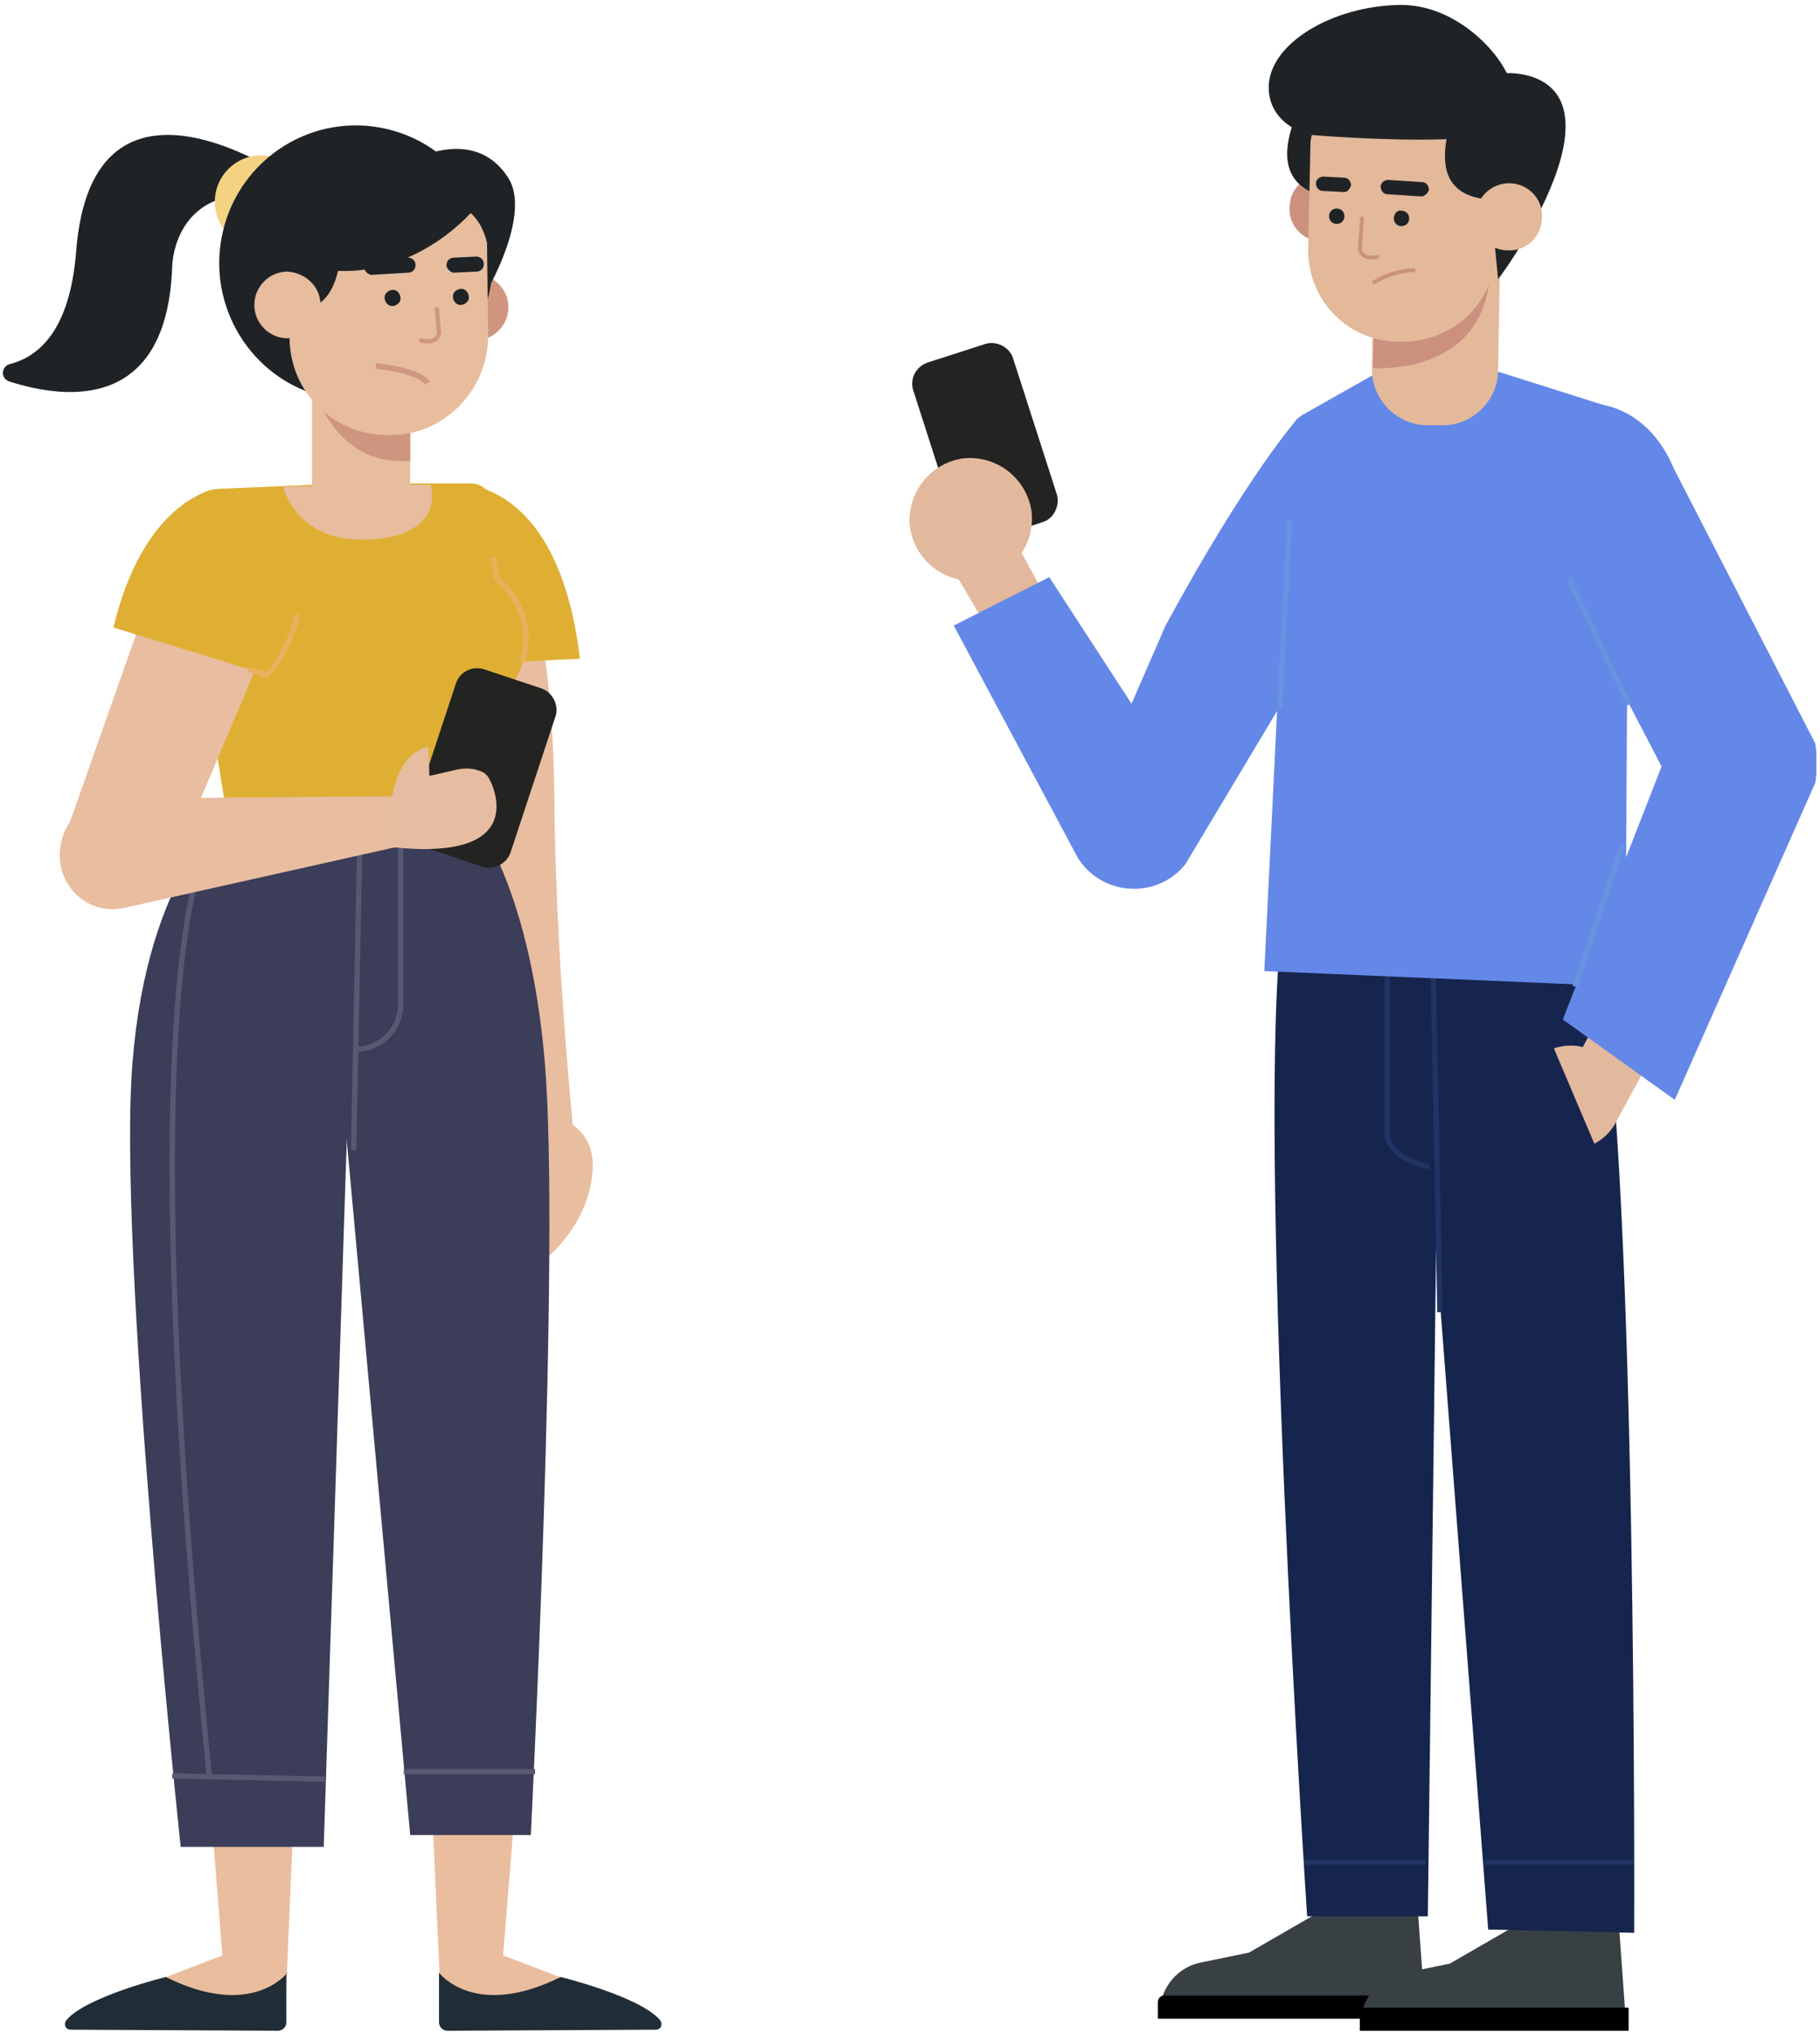 <svg width="257" height="287" viewBox="0 0 257 287" fill="none" xmlns="http://www.w3.org/2000/svg">
<g clip-path="url(#clip0)">
<path d="M186.592 269.767L176.364 275.671L169.546 277.069C166.446 277.69 164.122 280.331 163.812 283.438L163.657 284.992H201.313L200.228 269.923L186.592 269.767Z" fill="#394044"/>
<path d="M201.468 284.992H163.502V282.661C163.502 282.195 163.812 281.729 164.432 281.729H201.468V284.992Z" fill="black"/>
<path d="M200.228 269.767L200.538 253.145H186.592V269.767H200.228Z" fill="#E6BDA0"/>
<path d="M181.168 129.486C177.139 157.915 184.577 270.544 184.577 270.544H201.623L203.018 157.76L207.667 127.622C207.822 127.777 182.253 122.495 181.168 129.486Z" fill="#16254D"/>
<path d="M195.889 137.719V160.09C195.889 162.576 199.609 164.75 202.863 164.75" stroke="#203364" stroke-width="0.75" stroke-miterlimit="10"/>
<path d="M184.112 262.932H201.313" stroke="#203364" stroke-width="0.75" stroke-miterlimit="10"/>
<path d="M214.95 271.321L204.722 277.224L197.904 278.622C194.805 279.244 192.48 281.885 192.17 284.992L192.015 286.545H229.671L228.587 271.476L214.95 271.321Z" fill="#394044"/>
<path d="M229.981 286.701H192.015V284.215C192.015 283.749 192.325 283.438 192.79 283.438H229.981V286.701Z" fill="black"/>
<path d="M228.587 271.321L228.742 254.854L214.95 254.698V271.321H228.587Z" fill="#E6BDA0"/>
<path d="M199.299 131.35L210.146 272.408L230.756 272.874C230.756 272.874 231.221 165.993 225.952 137.409C224.713 130.573 199.299 131.35 199.299 131.35Z" fill="#16254D"/>
<path d="M202.398 137.719L203.328 185.257" stroke="#203364" stroke-width="0.75" stroke-miterlimit="10"/>
<path d="M209.526 262.932H230.601" stroke="#203364" stroke-width="0.75" stroke-miterlimit="10"/>
<path d="M150.64 89.716L143.667 76.978L134.834 80.862L142.892 94.532" fill="#E2B99C"/>
<path d="M183.337 58.957C183.337 58.957 176.209 66.88 164.587 88.318L159.783 99.348L148.161 81.483L134.679 88.318L152.19 121.097C155.599 126.534 163.347 127 167.376 122.029L187.366 88.629L183.337 58.957Z" fill="#6488E7"/>
<path d="M139.018 76.356L147.231 73.715C148.78 73.249 149.71 71.385 149.245 69.832L143.047 50.568C142.582 49.015 140.722 48.083 139.173 48.549L130.96 51.19C129.255 51.811 128.48 53.52 128.945 55.073L135.144 74.337C135.609 76.046 137.468 76.822 139.018 76.356Z" fill="#232322"/>
<path d="M128.48 74.337C129.1 78.997 133.284 82.415 138.088 81.949C142.737 81.328 146.146 77.133 145.681 72.317C145.061 67.657 140.877 64.239 136.073 64.705C131.425 65.326 128.015 69.521 128.48 74.337Z" fill="#E2B99C"/>
<path d="M207.977 51.345L228.122 57.714C229.207 58.025 229.981 59.112 229.981 60.355L229.517 139.273L178.533 137.098L182.253 61.287C182.253 60.2 182.872 59.268 183.802 58.646L195.889 51.811L207.977 51.345Z" fill="#6488E7"/>
<path d="M220.839 162.265C224.868 162.731 228.432 159.935 229.052 155.896C229.517 151.856 226.727 148.283 222.698 147.662C218.669 147.196 215.105 149.992 214.485 154.031C214.02 158.071 216.81 161.799 220.839 162.265Z" fill="#E2B99C"/>
<path d="M229.362 136.943L222.078 150.458L228.277 158.226L237.265 141.759" fill="#E2B99C"/>
<path d="M220.684 143.934L236.49 155.274L256.325 110.533C256.635 108.669 256.635 106.805 256.325 104.941L236.335 66.103C233.701 59.734 228.277 56.161 222.233 57.093L223.783 56.782C217.739 57.714 213.555 63.307 214.485 69.521L234.63 108.203L220.684 143.934Z" fill="#6488E7"/>
<path d="M216.964 142.225L227.192 166.304L214.02 170.654L207.202 151.235L216.964 142.225Z" fill="#16254D"/>
<path d="M222.388 139.273L229.052 119.388" stroke="#6893E0" stroke-width="0.75" stroke-miterlimit="10"/>
<path d="M229.981 99.504L221.613 81.794" stroke="#6893E0" stroke-width="0.75" stroke-miterlimit="10"/>
<path d="M180.703 100.125L182.098 73.56" stroke="#6893E0" stroke-width="0.75" stroke-miterlimit="10"/>
<path d="M182.098 29.285C181.943 31.926 184.112 34.101 186.747 34.101C189.381 34.256 191.55 32.081 191.55 29.441C191.705 26.799 189.536 24.625 186.902 24.625C184.267 24.625 182.098 26.644 182.098 29.285Z" fill="#CC917E"/>
<path d="M184.732 12.973C184.732 12.973 175.589 27.11 189.381 28.042L192.79 20.741L189.846 12.973H184.732Z" fill="#1F2326"/>
<path d="M193.875 43.267L209.061 32.858L211.851 34.722L211.541 52.277C211.541 56.471 207.977 60.044 203.793 60.044H201.623C197.284 60.044 193.72 56.471 193.72 52.122L193.875 43.267Z" fill="#E3B99A"/>
<path d="M193.875 51.966C193.875 51.966 213.09 53.52 210.146 33.324L205.342 36.742L194.03 45.752L193.875 51.966Z" fill="#CC917E"/>
<path d="M197.284 48.238H197.749C205.032 48.393 211.076 42.801 211.231 35.499L211.696 18.566C211.696 16.702 210.301 15.148 208.442 14.993L191.241 14.682C187.831 14.527 185.042 17.168 185.042 20.585L184.732 34.722C184.422 42.024 190.001 48.083 197.284 48.238Z" fill="#E3B99A"/>
<path d="M220.994 16.546C220.219 9.866 212.78 10.332 212.78 10.332C210.611 5.983 204.567 0.545 197.594 0.701C187.986 0.856 178.998 6.293 179.153 12.507C179.308 17.789 184.887 19.032 184.887 19.032C184.887 19.032 195.58 19.964 204.257 19.653C203.638 23.382 203.948 27.732 210.456 28.198L211.541 39.383C211.696 39.383 222.078 25.091 220.994 16.546Z" fill="#1F2326"/>
<path d="M208.287 30.528C208.132 33.169 210.301 35.344 212.935 35.344C215.57 35.499 217.739 33.324 217.739 30.683C217.894 28.042 215.725 25.867 213.09 25.867C210.611 25.867 208.441 27.887 208.287 30.528Z" fill="#E3B99A"/>
<path d="M196.819 30.839C196.819 31.46 197.284 31.926 197.904 31.926C198.524 31.926 198.989 31.46 198.989 30.839C198.989 30.217 198.524 29.751 197.904 29.751C197.284 29.596 196.819 30.217 196.819 30.839Z" fill="#1F2326"/>
<path d="M187.676 30.528C187.676 31.149 188.141 31.615 188.761 31.615C189.381 31.615 189.846 31.149 189.846 30.528C189.846 29.907 189.381 29.44 188.761 29.44C188.141 29.44 187.676 29.907 187.676 30.528Z" fill="#1F2326"/>
<path d="M192.325 30.839L192.015 35.188C192.015 35.188 192.17 36.742 194.495 36.276" stroke="#CC917E" stroke-width="0.55" stroke-miterlimit="10" stroke-linecap="round" stroke-linejoin="round"/>
<path d="M200.848 27.732H200.693L195.889 27.421C195.425 27.421 194.96 26.955 194.96 26.334C194.96 25.867 195.425 25.401 196.044 25.401L200.848 25.712C201.313 25.712 201.778 26.178 201.778 26.799C201.623 27.266 201.313 27.576 200.848 27.732Z" fill="#1F2326"/>
<path d="M189.846 27.11H189.691L186.747 26.955C186.282 26.955 185.817 26.489 185.817 25.867C185.817 25.401 186.282 24.935 186.902 24.935L189.846 25.091C190.311 25.091 190.776 25.557 190.776 26.178C190.621 26.644 190.311 27.11 189.846 27.11Z" fill="#1F2326"/>
<path d="M199.609 38.14C199.609 38.14 196.819 38.14 194.03 39.849" stroke="#CC917E" stroke-width="0.55" stroke-miterlimit="10" stroke-linecap="round" stroke-linejoin="round"/>
</g>
<g clip-path="url(#clip1)">
<path d="M75.406 156.907C75.406 156.907 84.149 157.362 83.697 165.104C83.244 172.846 77.215 177.552 77.215 177.552L75.406 156.907Z" fill="#E9BDA0"/>
<path d="M72.09 78.12C72.09 78.12 77.969 82.826 78.27 112.428C78.572 141.878 81.888 166.319 81.436 166.471C80.983 166.471 67.267 167.078 67.267 167.078L63.65 120.473L72.09 78.12Z" fill="#E9BDA0"/>
<path d="M64.855 68.404C64.855 68.404 78.873 67.493 81.888 92.996L66.664 93.755L64.855 68.404Z" fill="#DFAF34"/>
<path d="M58.977 210.646L62.293 283.665H70.432L76.311 210.646H58.977Z" fill="#EABD9E"/>
<path d="M69.076 275.315L90.931 283.665L88.068 284.879H62.293V278.503L69.076 275.315Z" fill="#EABD9E"/>
<path d="M61.992 278.503C61.992 278.503 66.966 285.183 79.175 279.11C79.175 279.11 90.329 281.843 93.192 285.183C93.645 285.79 93.343 286.549 92.59 286.549L63.197 286.701C62.444 286.701 61.992 286.093 61.992 285.486V278.503Z" fill="#202C36"/>
<path d="M66.212 114.553C66.212 114.553 74.653 123.661 76.914 149.772C79.175 175.882 74.954 259.072 74.954 259.072H57.922L47.522 145.218L45.863 114.097L66.212 114.553Z" fill="#3C3D58"/>
<path d="M56.565 117.285V141.878C56.565 145.218 53.852 148.102 50.385 148.102" stroke="#575973" stroke-width="0.75" stroke-miterlimit="10"/>
<path d="M57.017 250.115H75.557" stroke="#575973" stroke-width="0.75" stroke-miterlimit="10"/>
<path d="M43.452 210.646L40.286 283.664H31.996L26.269 210.646H43.452Z" fill="#EABD9E"/>
<path d="M33.353 275.315L11.648 283.664L14.361 284.879H40.286V278.503L33.353 275.315Z" fill="#EABD9E"/>
<path d="M40.588 278.503C40.588 278.503 35.614 285.182 23.405 279.11C23.405 279.11 12.251 281.843 9.387 285.182C8.935 285.79 9.236 286.549 9.99 286.549L39.231 286.7C39.985 286.7 40.437 286.093 40.437 285.486V278.503H40.588Z" fill="#202C36"/>
<path d="M31.996 114.856C31.996 114.856 20.842 123.661 18.732 149.772C16.471 175.882 25.515 260.742 25.515 260.742H45.713L49.481 145.217L51.29 114.401L31.996 114.856Z" fill="#3C3D58"/>
<path d="M50.837 117.285L49.933 162.372" stroke="#575973" stroke-width="0.75" stroke-miterlimit="10"/>
<path d="M31.996 114.856C31.996 114.856 16.471 120.473 29.585 251.026" stroke="#575973" stroke-width="0.75" stroke-miterlimit="10"/>
<path d="M24.309 250.723L45.863 251.178" stroke="#575973" stroke-width="0.75" stroke-miterlimit="10"/>
<path d="M45.11 68.404L30.941 69.011C27.022 69.163 24.309 73.261 25.816 76.905L31.996 114.856L66.212 114.553L69.528 100.283C69.528 100.283 79.627 91.023 71.186 80.396L69.377 70.225C68.925 69.011 67.719 68.252 66.513 68.252H45.11V68.404Z" fill="#DFAF34"/>
<path d="M73.748 93.452C73.748 93.452 76.311 87.076 70.131 81.611L69.679 78.727" stroke="#E9B15E" stroke-width="0.75" stroke-miterlimit="10"/>
<path d="M8.633 119.562C8.784 118.803 9.085 118.196 9.387 117.437L24.158 75.539C26.57 69.922 33.654 68.1 38.478 72.047C41.944 74.931 42.849 79.941 40.588 83.888L24.912 120.777L8.633 119.562Z" fill="#E9BDA0"/>
<path d="M16.622 112.731L55.359 112.427L56.716 119.411L17.376 128.215C11.949 129.278 7.427 124.42 8.633 118.955C9.387 115.16 12.854 112.579 16.622 112.731Z" fill="#E9BDA0"/>
<path d="M59.968 119.635L68.154 122.366C69.68 122.907 71.53 121.949 72.072 120.415L78.439 101.14C78.98 99.607 78.03 97.749 76.504 97.208L68.319 94.478C66.576 93.97 64.943 94.895 64.401 96.429L58.034 115.703C57.401 117.363 58.443 119.094 59.968 119.635Z" fill="#232322"/>
<path d="M55.058 115.16C55.058 115.16 55.209 106.507 60.484 105.444L60.635 109.543L63.951 108.784C65.157 108.48 66.363 108.329 67.569 108.784C68.171 108.936 68.624 109.239 68.925 109.695C69.679 110.758 74.954 121.839 55.058 119.562V115.16Z" fill="#E6BDA0"/>
<path d="M30.037 69.163C30.037 69.163 20.239 70.833 16.019 88.594L37.724 95.273C37.724 95.273 53.852 82.674 41.492 69.922L30.037 69.163Z" fill="#DFAF34"/>
<path d="M35.162 94.514L37.724 95.273C37.724 95.273 40.286 92.996 42.095 86.772" stroke="#E9B15E" stroke-width="0.75" stroke-miterlimit="10"/>
<path d="M41.492 25.746C41.492 25.746 13.004 5.404 10.743 35.614C9.839 46.696 5.468 50.339 1.398 51.402C0.192 51.705 0.042 53.375 1.248 53.831C9.688 56.563 23.555 57.778 24.309 37.739C24.309 37.739 24.309 23.925 41.492 28.327V25.746Z" fill="#1F2326"/>
<path d="M36.82 35.007C33.24 35.007 30.338 32.084 30.338 28.479C30.338 24.874 33.24 21.951 36.82 21.951C40.399 21.951 43.301 24.874 43.301 28.479C43.301 32.084 40.399 35.007 36.82 35.007Z" fill="#F3D382"/>
<path d="M71.789 43.356C71.789 45.937 69.679 48.062 67.116 48.062C64.554 48.062 62.444 45.937 62.444 43.356C62.444 40.775 64.554 38.65 67.116 38.65C69.679 38.802 71.789 40.775 71.789 43.356Z" fill="#D0957E"/>
<path d="M45.842 56.052C35.469 53.6 29.034 43.143 31.469 32.696C33.904 22.248 44.286 15.767 54.66 18.219C65.032 20.671 71.468 31.128 69.033 41.575C66.598 52.023 56.215 58.504 45.842 56.052Z" fill="#1F2326"/>
<path d="M44.055 67.948V49.124H57.922V68.1C57.922 72.199 54.757 74.021 50.988 74.021C47.069 73.869 44.055 72.047 44.055 67.948Z" fill="#E7BD9E"/>
<path d="M42.698 48.517C42.698 48.517 44.356 66.127 57.922 65.064V56.259L42.698 48.517Z" fill="#D0957E"/>
<path d="M60.786 68.404L39.985 68.707C39.985 68.707 41.794 76.905 52.495 76.146C63.197 75.387 60.786 68.404 60.786 68.404Z" fill="#E7BD9E"/>
<path d="M55.209 61.421H54.757C47.069 61.421 40.889 55.349 40.889 47.606L40.739 31.97C40.739 29.997 42.246 28.327 44.356 28.327L62.293 28.175C65.76 28.175 68.774 31.06 68.774 34.551L68.925 47.455C68.925 55.045 62.745 61.421 55.209 61.421Z" fill="#E7BD9E"/>
<path d="M48.124 34.855C48.124 34.855 48.275 42.749 43.15 43.66C37.875 44.57 40.739 34.855 40.739 34.855H48.124Z" fill="#1F2326"/>
<path d="M45.261 43.052C45.261 45.633 43.15 47.758 40.588 47.758C38.026 47.758 35.915 45.633 35.915 43.052C35.915 40.471 38.026 38.346 40.588 38.346C43.15 38.498 45.261 40.471 45.261 43.052Z" fill="#E7BD9E"/>
<path d="M66.664 29.845C66.664 29.845 57.319 41.079 43.15 37.587C43.15 37.587 37.724 36.98 39.834 28.631C41.944 20.281 64.252 19.522 66.664 29.845Z" fill="#1F2326"/>
<path d="M65.006 29.238C65.006 29.238 69.98 30.452 69.076 40.472C69.076 40.472 74.954 30.149 71.789 25.139C66.664 17.093 56.867 23.318 56.867 23.318L65.006 29.238Z" fill="#1F2326"/>
<path d="M56.565 42.141C56.565 42.749 55.962 43.204 55.359 43.204C54.757 43.204 54.304 42.597 54.304 41.99C54.304 41.382 54.907 40.927 55.51 40.927C56.113 40.927 56.565 41.534 56.565 42.141Z" fill="#1F2326"/>
<path d="M66.212 41.99C66.212 42.597 65.609 43.052 65.006 43.052C64.403 43.052 63.951 42.445 63.951 41.838C63.951 41.231 64.554 40.775 65.157 40.775C65.76 40.775 66.212 41.383 66.212 41.99Z" fill="#1F2326"/>
<path d="M61.69 43.66L61.992 46.999C61.992 46.999 61.841 48.669 59.429 48.062" stroke="#D0957E" stroke-width="0.596" stroke-miterlimit="10" stroke-linecap="round" stroke-linejoin="round"/>
<path d="M52.345 38.802H52.495L57.62 38.498C58.223 38.498 58.675 38.043 58.675 37.436C58.675 36.828 58.223 36.373 57.62 36.373L52.495 36.676C51.893 36.676 51.44 37.132 51.44 37.739C51.44 38.346 51.893 38.65 52.345 38.802Z" fill="#1F2326"/>
<path d="M63.951 38.498H64.102L67.267 38.346C67.87 38.346 68.322 37.891 68.322 37.284C68.322 36.676 67.87 36.221 67.267 36.221L64.102 36.373C63.499 36.373 63.047 36.828 63.047 37.435C63.047 37.891 63.499 38.346 63.951 38.498Z" fill="#1F2326"/>
<path d="M53.073 51.647C55.17 51.861 59.557 52.654 60.325 54.11" stroke="#CF9681" stroke-width="0.8"/>
</g>
<defs>
<clipPath id="clip0">
<rect width="128" height="286" fill="white" transform="translate(128.48 0.701)"/>
</clipPath>
<clipPath id="clip1">
<rect width="93" height="269" fill="white" transform="matrix(-1 0 0 1 93.494 17.701)"/>
</clipPath>
</defs>
</svg>

